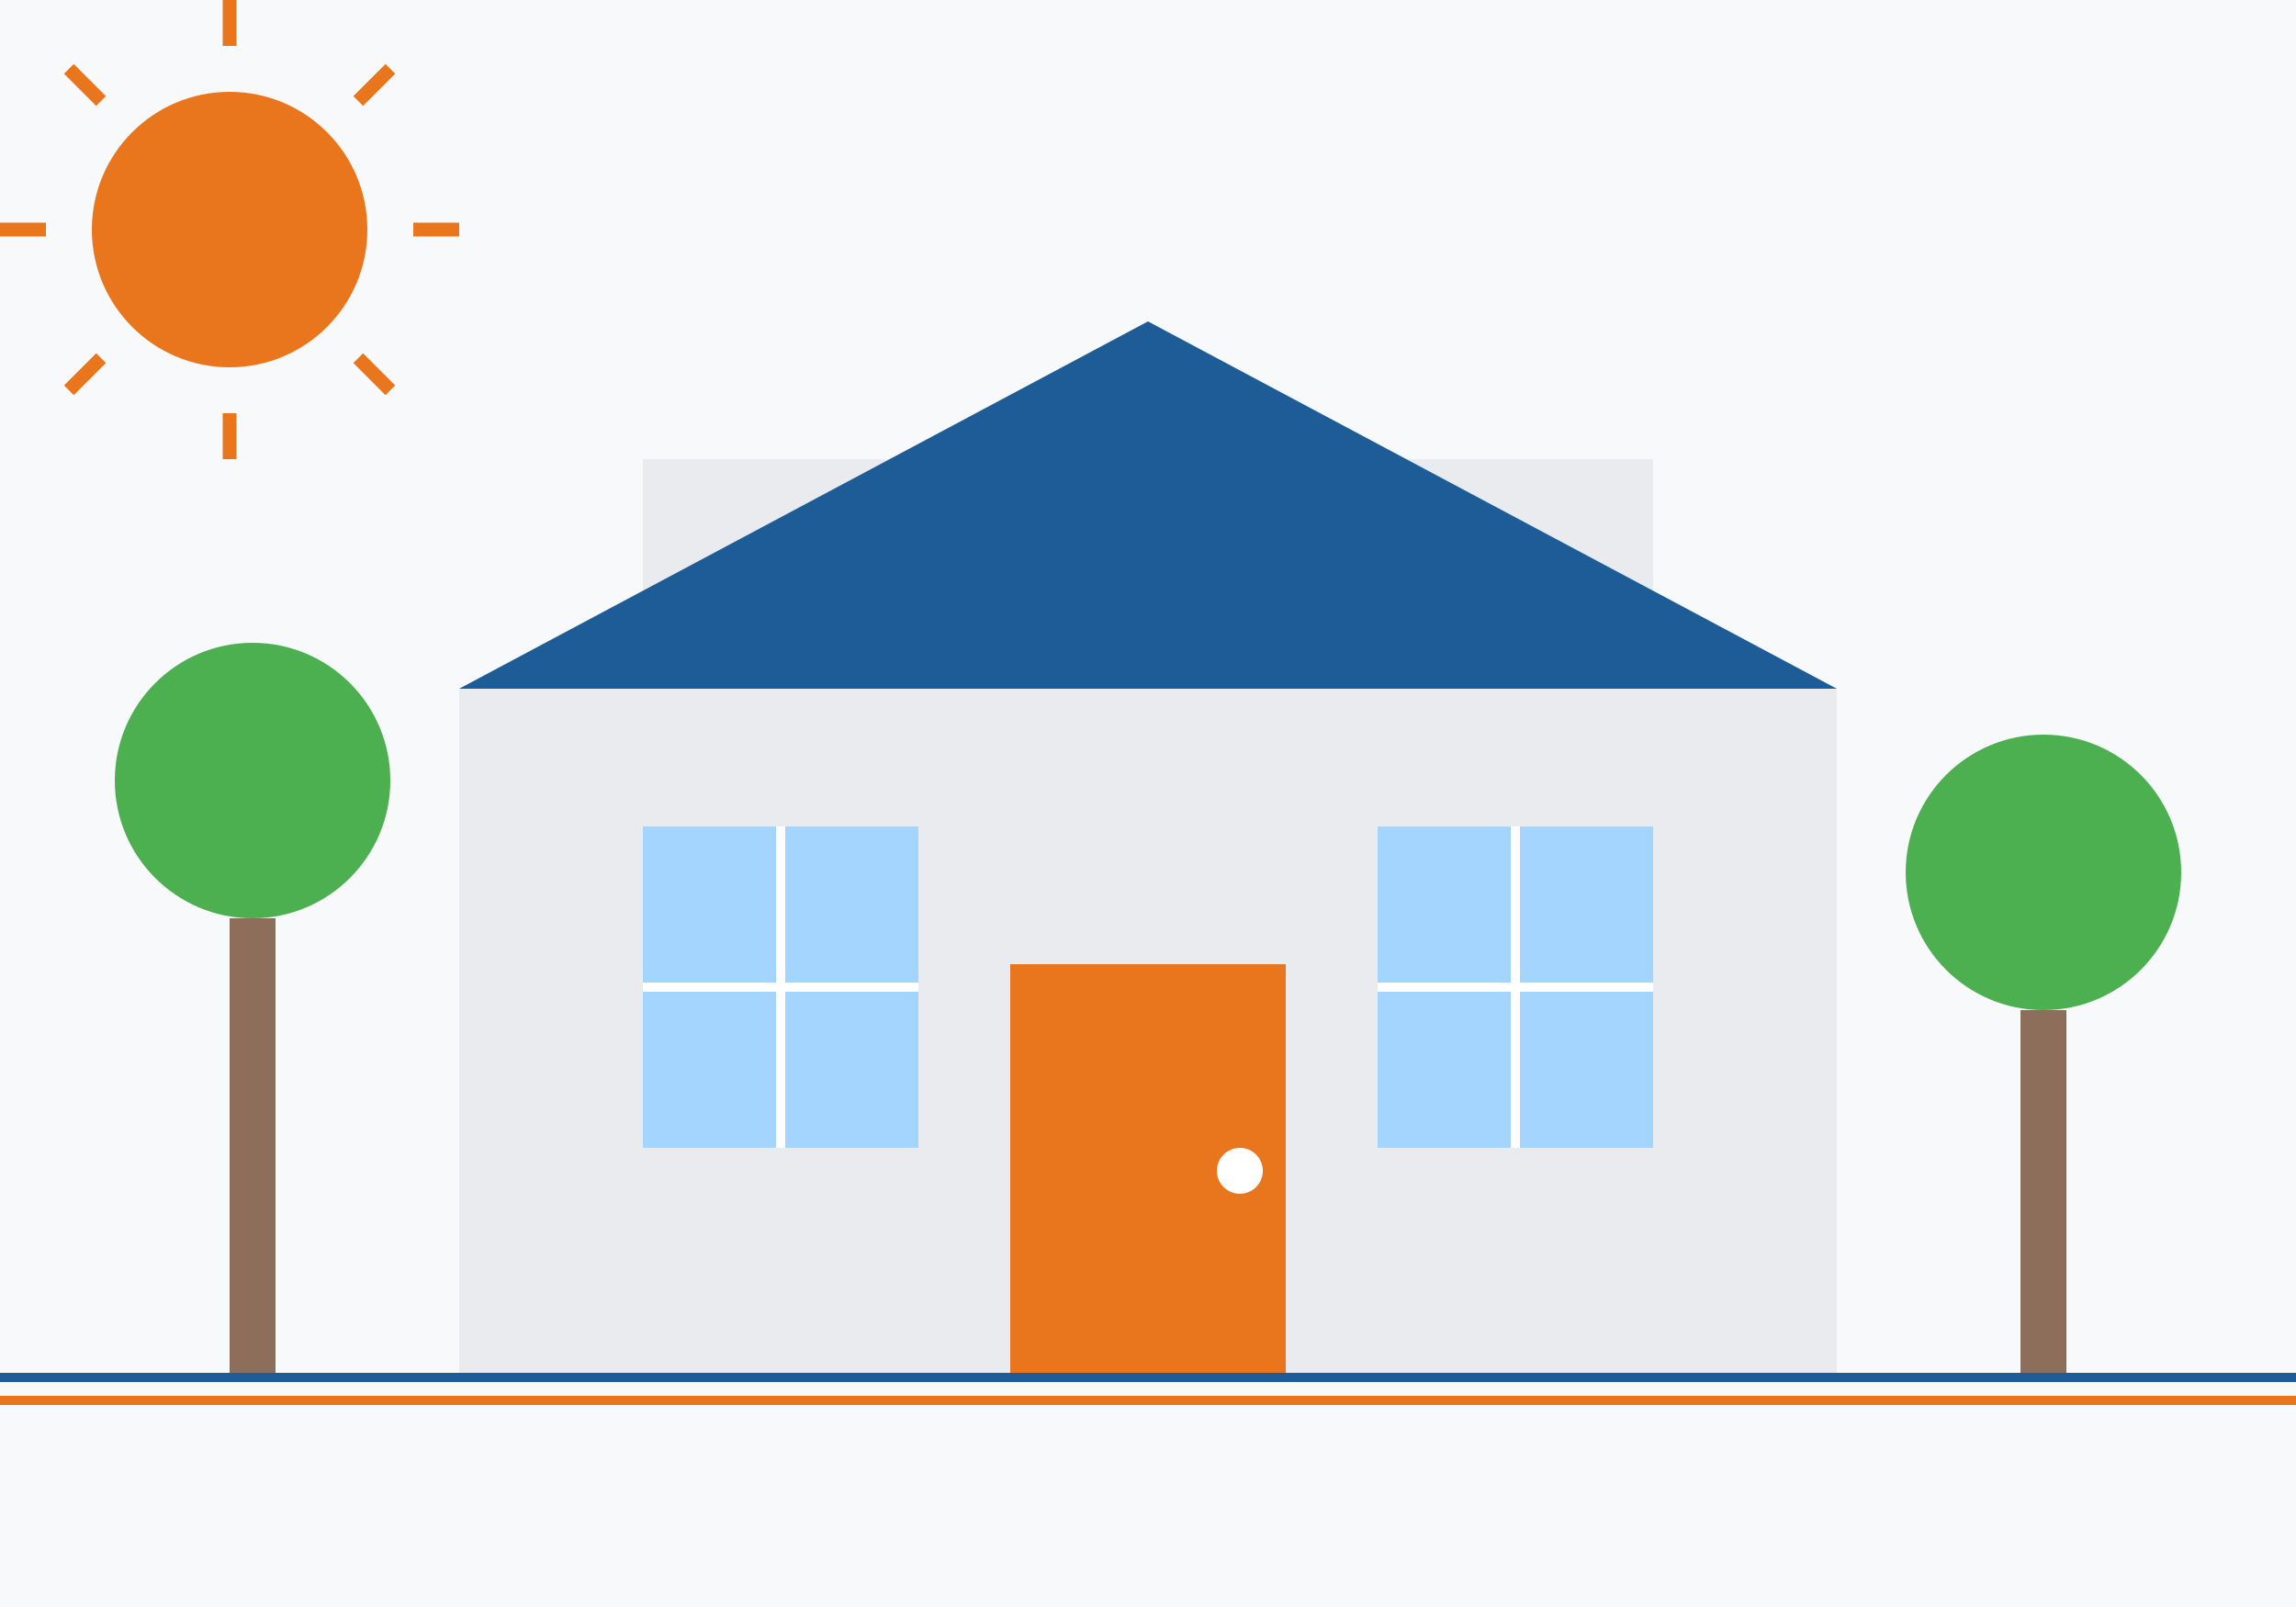 <svg width="500" height="350" viewBox="0 0 500 350" xmlns="http://www.w3.org/2000/svg">
  <!-- Background -->
  <rect width="500" height="350" fill="#f8f9fa"/>
  
  <!-- Modern house illustration -->
  <rect x="100" y="150" width="300" height="150" fill="#e9ebee"/>
  <rect x="140" y="100" width="220" height="50" fill="#e9ebee"/>
  
  <!-- Roof -->
  <polygon points="100,150 250,70 400,150" fill="#1e5c97"/>
  
  <!-- Windows -->
  <rect x="140" y="180" width="60" height="70" fill="#a3d5ff"/>
  <line x1="170" y1="180" x2="170" y2="250" stroke="#fff" stroke-width="2"/>
  <line x1="140" y1="215" x2="200" y2="215" stroke="#fff" stroke-width="2"/>
  
  <rect x="300" y="180" width="60" height="70" fill="#a3d5ff"/>
  <line x1="330" y1="180" x2="330" y2="250" stroke="#fff" stroke-width="2"/>
  <line x1="300" y1="215" x2="360" y2="215" stroke="#fff" stroke-width="2"/>
  
  <!-- Door -->
  <rect x="220" y="210" width="60" height="90" fill="#e9761d"/>
  <circle cx="270" cy="255" r="5" fill="#fff"/>
  
  <!-- Trees -->
  <rect x="50" y="200" width="10" height="100" fill="#8c6e5a"/>
  <circle cx="55" cy="170" r="30" fill="#4caf50"/>
  
  <rect x="440" y="220" width="10" height="80" fill="#8c6e5a"/>
  <circle cx="445" cy="190" r="30" fill="#4caf50"/>
  
  <!-- Sun -->
  <circle cx="50" cy="50" r="30" fill="#e9761d"/>
  <line x1="50" y1="10" x2="50" y2="0" stroke="#e9761d" stroke-width="3"/>
  <line x1="50" y1="90" x2="50" y2="100" stroke="#e9761d" stroke-width="3"/>
  <line x1="10" y1="50" x2="0" y2="50" stroke="#e9761d" stroke-width="3"/>
  <line x1="90" y1="50" x2="100" y2="50" stroke="#e9761d" stroke-width="3"/>
  <line x1="22" y1="22" x2="15" y2="15" stroke="#e9761d" stroke-width="3"/>
  <line x1="78" y1="78" x2="85" y2="85" stroke="#e9761d" stroke-width="3"/>
  <line x1="22" y1="78" x2="15" y2="85" stroke="#e9761d" stroke-width="3"/>
  <line x1="78" y1="22" x2="85" y2="15" stroke="#e9761d" stroke-width="3"/>
  
  <!-- Decorative lines -->
  <line x1="0" y1="300" x2="500" y2="300" stroke="#1e5c97" stroke-width="2"/>
  <line x1="0" y1="305" x2="500" y2="305" stroke="#e9761d" stroke-width="2"/>
</svg>

